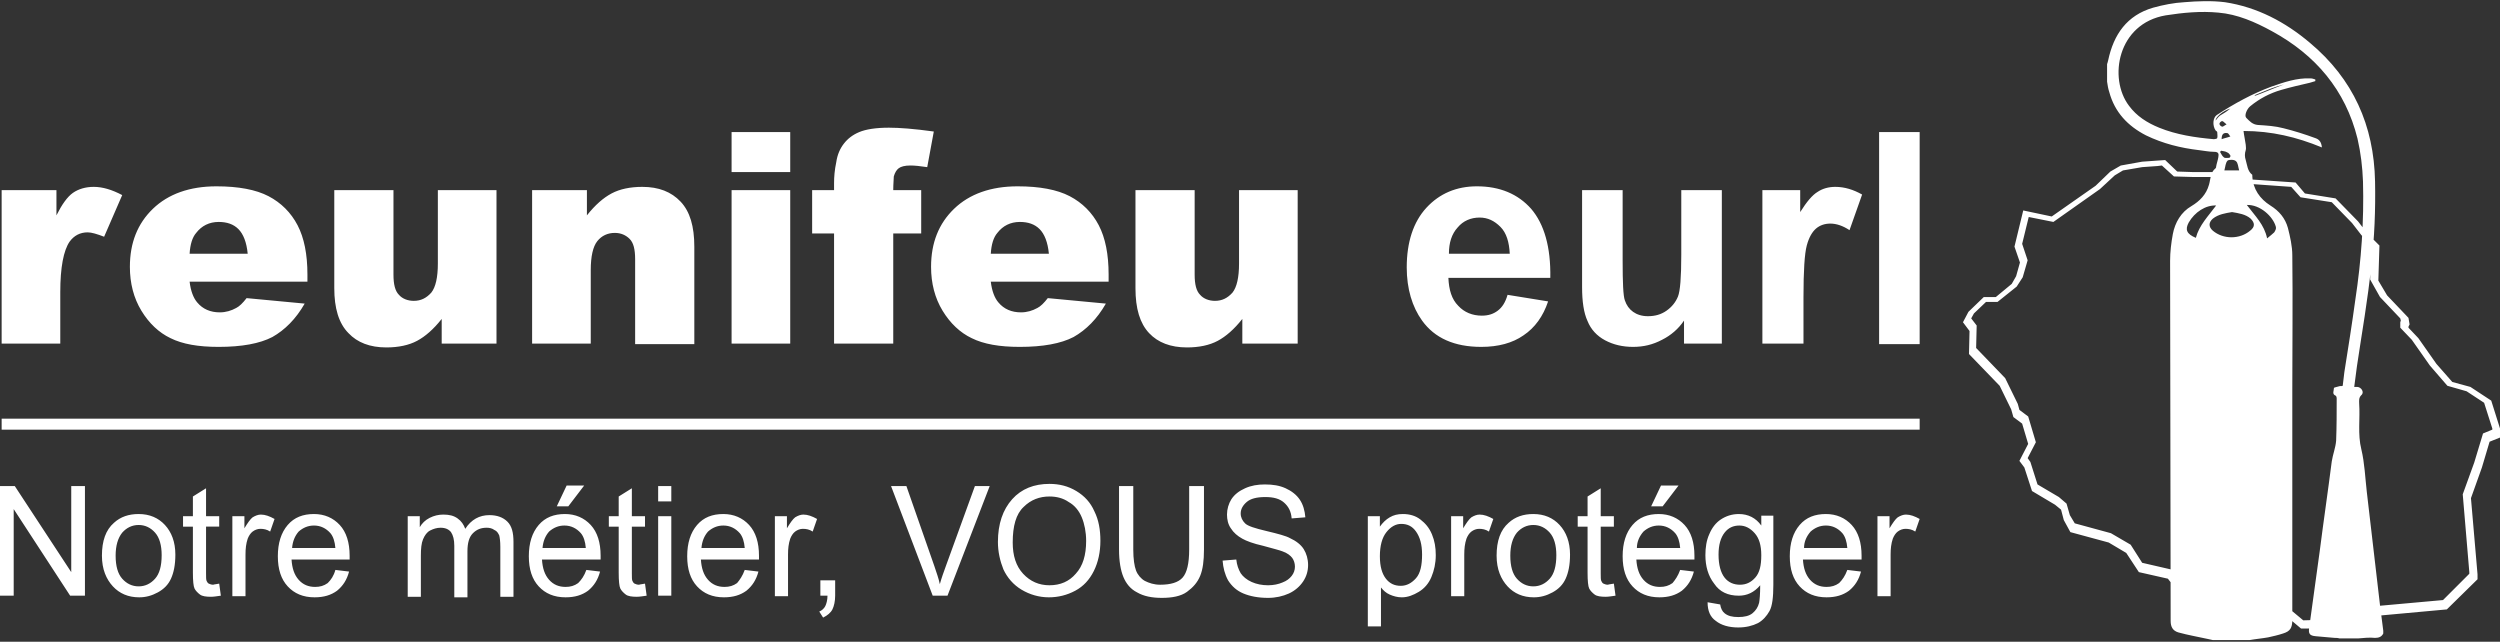 <?xml version="1.0" encoding="utf-8"?>
<!-- Generator: Adobe Illustrator 27.0.0, SVG Export Plug-In . SVG Version: 6.00 Build 0)  -->
<svg version="1.1" id="Calque_1" xmlns="http://www.w3.org/2000/svg" xmlns:xlink="http://www.w3.org/1999/xlink" x="0px" y="0px"
	 viewBox="0 0 456.2 117.1" style="enable-background:new 0 0 456.2 117.1;" xml:space="preserve">
<rect x="0" y="0" width="456.2" height="117.1" fill="#333333" stroke="none"/>
<path fill="#fff" d="M430.3,116.5c-1.1,0-2.2,0-3.4,0c-0.3-0.1-0.6-0.1-0.9-0.1c-1.1-0.1-2.2-0.2-3.4-0.3c-1.2-0.1-1.4-0.5-1.2-1.7
	c0.6-4.6,1.3-9.2,1.9-13.8c0.7-5.5,1.5-10.9,2.2-16.4c0.2-1.3,0.7-2.5,0.8-3.8c0.1-2.6,0.1-5.1,0.1-7.7c0-0.2-0.1-0.5-0.2-0.5
	c-0.7-0.3-0.3-0.9-0.3-1.4c0-0.1,0.6-0.2,0.9-0.3c0.2-0.1,0.5,0,0.7-0.1c0.1-0.9,0.2-1.7,0.3-2.5c0.7-4.4,1.4-8.8,2-13.2
	c1.1-7.2,1.6-14.4,1.4-21.6c-0.1-2.6-0.4-5.2-1-7.8c-2.2-8.9-7.7-15.3-15.6-19.6c-3.1-1.7-6.3-3.1-9.8-3.4c-3.2-0.3-6.4,0-9.6,0.5
	c-8.8,1.5-10.5,11.5-6.7,16.5c1.4,1.9,3.3,3.1,5.5,4c3.2,1.3,6.6,1.8,10,2.1c0.2,0,0.6-0.1,0.6-0.2c0.1-0.4,0-0.7,0-1.1
	c0-0.1-0.2-0.2-0.3-0.3c-0.6-0.9-0.5-2.3,0.2-2.8c3.2-2.1,6.5-3.9,10-5.2c2.3-0.8,4.6-1.6,7.1-1.5c0.3,0,0.6,0.1,0.9,0.2
	c0,0.1,0,0.2,0,0.3c-0.3,0.1-0.7,0.2-1,0.3c-1.7,0.4-3.5,0.8-5.2,1.3c-2.1,0.6-4,1.6-5.7,3c-0.6,0.5-1.1,1.7-0.7,2.1
	c0.6,0.6,1.1,1.2,2.1,1.3c1.6,0.1,3.2,0.2,4.7,0.6c2,0.5,3.9,1.1,5.8,1.8c0.6,0.2,1.1,0.6,1.2,1.7c-4.6-1.9-9.2-3-14.3-3
	c0.1,0.9,0.3,1.7,0.4,2.5c0,0.3,0.1,0.7,0,1c-0.2,0.6-0.2,1.2,0,1.8c0.3,1,0.3,2,1.2,2.7c0,0,0,0.2,0,0.2c0.1,2.4,1.4,4.2,3.3,5.4
	c1.6,1,2.7,2.3,3.2,4.1c0.4,1.6,0.8,3.3,0.8,5c0.1,8.2,0,16.3,0,24.5c0,14,0,28,0,42c0,1.5-0.4,2.1-1.7,2.5
	c-0.9,0.3-1.8,0.5-2.7,0.7c-1.1,0.2-2.3,0.3-3.4,0.5c-2.2,0-4.5,0-6.7,0c-0.3-0.1-0.6-0.1-0.9-0.2c-1.8-0.4-3.6-0.7-5.4-1.2
	c-1-0.3-1.4-1-1.4-2.1c0-21.9-0.1-43.8-0.1-65.7c0-1.6,0.2-3.3,0.5-4.9c0.4-2.1,1.5-4,3.4-5.1c1.5-0.9,2.7-2.1,3.2-3.9
	c0.3-1,0.2-2.2,1.2-3c0.1-0.1,0.1-0.2,0.1-0.3c0.1-0.6,0.3-1.1,0.4-1.7c0.1-0.6,0.1-1-0.8-1c-0.9,0-1.8-0.2-2.7-0.3
	c-3.4-0.4-6.6-1.2-9.7-2.7c-3.3-1.7-5.7-4.2-6.7-7.9c-0.2-0.6-0.3-1.2-0.4-1.9c0-1.1,0-2.1,0-3.2c0.1-0.2,0.1-0.4,0.2-0.7
	c1-4.7,3.4-8.2,8.2-9.6c1.8-0.5,3.8-0.9,5.7-1c2.4-0.2,5-0.3,7.4,0c5.9,0.9,11,3.6,15.5,7.4c7.9,6.6,11.7,15.1,11.9,25.3
	c0.1,5.1-0.1,10.3-0.7,15.4c-0.6,6.1-1.7,12.2-2.6,18.3c-0.2,1.3-0.3,2.5-0.5,3.8c0.3,0,0.4,0,0.5,0c0.8,0,1.4,1,0.8,1.5
	c-0.5,0.5-0.4,1-0.4,1.5c0.2,2.8-0.3,5.6,0.4,8.4c0.6,2.5,0.7,5.2,1,7.8c0.8,6.9,1.6,13.7,2.4,20.6c0.2,1.6,0.4,3.1,0.6,4.7
	c0,0.2,0,0.3,0,0.5c-0.3,0.6-0.8,0.8-1.5,0.8C432.4,116.3,431.4,116.4,430.3,116.5z M407,19.8c1.4-0.7,2.8-1.5,4.2-2.2
	c1.9-0.7,3.7-1.5,5.6-2.2c-0.8,0.2-1.7,0.5-2.5,0.8c-0.9,0.4-1.8,0.7-2.7,1.1c-0.1,0.1-0.2,0.2-0.3,0.3
	C409.9,18.4,408.5,19.1,407,19.8c-1.5,0.5-2.7,1.6-2.7,2.2c0.2-0.2,0.4-0.6,0.8-0.9C405.8,20.7,406.4,20.3,407,19.8z M407.3,38.7
	c-1.2,0.2-2.5,0.4-3.5,1.2c-0.8,0.7-0.8,1.5,0,2.2c1.9,1.6,4.9,1.6,6.8,0c0.9-0.7,0.9-1.4,0.1-2.2C409.8,39.1,408.5,38.9,407.3,38.7
	z M400.7,43.4c0.6-2.3,2.3-4,3.7-5.9c-1.9-0.1-3.9,1.2-5,3.1C398.7,41.9,399,42.7,400.7,43.4z M410,37.4c1.5,2,3.2,3.6,3.7,6.1
	c0.6-0.5,1-0.8,1.3-1.1c0.2-0.3,0.4-0.7,0.3-1C414.8,39.5,412.4,37.3,410,37.4z M408.6,31.1c-0.2-0.7-0.2-1.4-0.6-1.7
	c-0.3-0.3-1.2-0.3-1.5-0.1c-0.4,0.4-0.4,1.1-0.6,1.8C406.9,31.1,407.6,31.1,408.6,31.1z M405.3,27.5c-0.1,0.1-0.1,0.2-0.2,0.2
	c0.2,0.3,0.4,0.8,0.7,1c0.2,0.2,0.6,0.1,1,0.1c0.1,0,0.3-0.4,0.2-0.4c-0.1-0.2-0.3-0.5-0.6-0.6C406.1,27.6,405.7,27.6,405.3,27.5z
	 M405.4,25.4c0.5-0.2,1.1-0.3,1.6-0.5c-0.2-0.2-0.3-0.5-0.5-0.6C405.9,24.2,405.4,24.3,405.4,25.4z M406.3,22.7
	c-0.4-0.3-0.6-0.6-0.8-0.6c-0.2,0-0.5,0.3-0.5,0.5c0,0.2,0.3,0.5,0.5,0.5C405.6,23.2,405.9,22.9,406.3,22.7z M0.3,34.7h10v4.6
	c1-2,2-3.4,3-4.1s2.3-1.1,3.8-1.1c1.6,0,3.3,0.5,5.2,1.5L19,43.2c-1.3-0.5-2.3-0.8-3-0.8c-1.4,0-2.5,0.6-3.3,1.7
	c-1.1,1.6-1.7,4.7-1.7,9.2v9.4H0.3V34.7z M56.1,51.4H34.6c0.2,1.7,0.7,3,1.4,3.8c1,1.2,2.4,1.8,4.1,1.8c1.1,0,2.1-0.3,3-0.8
	c0.6-0.3,1.2-0.9,1.9-1.8l10.6,1c-1.6,2.8-3.6,4.8-5.9,6.1c-2.3,1.2-5.6,1.8-9.8,1.8c-3.7,0-6.6-0.5-8.8-1.6c-2.1-1-3.9-2.7-5.3-5
	s-2.1-5-2.1-8c0-4.4,1.4-7.9,4.2-10.6c2.8-2.7,6.7-4.1,11.6-4.1c4,0,7.2,0.6,9.5,1.8s4.1,3,5.3,5.3c1.2,2.3,1.8,5.3,1.8,9V51.4z
	 M45.2,46.3c-0.2-2.1-0.8-3.6-1.7-4.5c-0.9-0.9-2.1-1.3-3.6-1.3c-1.7,0-3.1,0.7-4.1,2c-0.7,0.8-1.1,2.1-1.2,3.8H45.2z M90.6,62.7
	h-10v-4.5c-1.5,1.9-3,3.2-4.5,4c-1.5,0.8-3.4,1.2-5.6,1.2c-3,0-5.3-0.9-6.9-2.6C61.8,59,61,56.2,61,52.6V34.7h10.8v15.4
	c0,1.8,0.3,3,1,3.7c0.6,0.7,1.6,1.1,2.7,1.1c1.3,0,2.3-0.5,3.2-1.5c0.8-1,1.2-2.8,1.2-5.3V34.7h10.7V62.7z M97.1,34.7h10v4.6
	c1.5-1.9,3-3.2,4.5-4s3.4-1.2,5.6-1.2c3,0,5.3,0.9,7,2.7c1.7,1.8,2.5,4.5,2.5,8.2v17.8h-10.8V47.3c0-1.8-0.3-3-1-3.7
	c-0.7-0.7-1.6-1.1-2.7-1.1c-1.3,0-2.4,0.5-3.2,1.5c-0.8,1-1.2,2.8-1.2,5.3v13.4H97.1V34.7z M133.5,24.1h10.7v7.3h-10.7V24.1z
	 M133.5,34.7h10.7v28h-10.7V34.7z M163,34.7h5.1v7.9H163v20.1h-10.8V42.6h-4v-7.9h4v-1.3c0-1.1,0.1-2.4,0.4-3.8
	c0.2-1.4,0.7-2.5,1.4-3.4c0.7-0.9,1.6-1.6,2.8-2.1c1.2-0.5,3-0.8,5.4-0.8c1.9,0,4.6,0.2,8.2,0.7l-1.2,6.5c-1.3-0.2-2.3-0.3-3.1-0.3
	c-1,0-1.7,0.2-2.1,0.5s-0.7,0.8-0.9,1.5C163.1,32.7,163,33.5,163,34.7z M202.3,51.4h-21.5c0.2,1.7,0.7,3,1.4,3.8
	c1,1.2,2.4,1.8,4.1,1.8c1.1,0,2.1-0.3,3-0.8c0.6-0.3,1.2-0.9,1.9-1.8l10.6,1c-1.6,2.8-3.6,4.8-5.9,6.1c-2.3,1.2-5.6,1.8-9.8,1.8
	c-3.7,0-6.6-0.5-8.8-1.6c-2.1-1-3.9-2.7-5.3-5s-2.1-5-2.1-8c0-4.4,1.4-7.9,4.2-10.6c2.8-2.7,6.7-4.1,11.6-4.1c4,0,7.2,0.6,9.5,1.8
	s4.1,3,5.3,5.3c1.2,2.3,1.8,5.3,1.8,9V51.4z M191.4,46.3c-0.2-2.1-0.8-3.6-1.7-4.5c-0.9-0.9-2.1-1.3-3.6-1.3c-1.7,0-3.1,0.7-4.1,2
	c-0.7,0.8-1.1,2.1-1.2,3.8H191.4z M236.7,62.7h-10v-4.5c-1.5,1.9-3,3.2-4.5,4c-1.5,0.8-3.4,1.2-5.6,1.2c-3,0-5.3-0.9-6.9-2.6
	c-1.7-1.8-2.5-4.5-2.5-8.2V34.7h10.8v15.4c0,1.8,0.3,3,1,3.7c0.6,0.7,1.6,1.1,2.7,1.1c1.3,0,2.3-0.5,3.2-1.5c0.8-1,1.2-2.8,1.2-5.3
	V34.7h10.7V62.7z M275.1,53.8l7.4,1.2c-0.9,2.7-2.4,4.8-4.5,6.2c-2,1.4-4.6,2.1-7.7,2.1c-4.9,0-8.5-1.6-10.8-4.8
	c-1.8-2.5-2.8-5.8-2.8-9.7c0-4.6,1.2-8.3,3.6-10.9s5.5-3.9,9.2-3.9c4.2,0,7.5,1.4,9.9,4.1c2.4,2.8,3.6,7,3.5,12.6h-18.6
	c0.1,2.2,0.6,3.9,1.8,5.1c1.1,1.2,2.6,1.8,4.3,1.8c1.2,0,2.1-0.3,2.9-0.9S274.7,55.2,275.1,53.8z M275.5,46.3
	c-0.1-2.1-0.6-3.8-1.7-4.9s-2.3-1.7-3.8-1.7c-1.6,0-3,0.6-4,1.8c-1.1,1.2-1.6,2.8-1.6,4.8H275.5z M307.3,62.7v-4.2
	c-1,1.5-2.4,2.7-4,3.5c-1.7,0.9-3.4,1.3-5.3,1.3c-1.9,0-3.6-0.4-5.1-1.2c-1.5-0.8-2.6-2-3.2-3.5c-0.7-1.5-1-3.6-1-6.2V34.7h7.4v12.9
	c0,3.9,0.1,6.4,0.4,7.2c0.3,0.9,0.8,1.6,1.5,2.1c0.7,0.5,1.6,0.8,2.7,0.8c1.3,0,2.4-0.3,3.4-1s1.7-1.6,2.1-2.6s0.6-3.5,0.6-7.6V34.7
	h7.4v28H307.3z M329,62.7h-7.4v-28h6.9v4c1.2-1.9,2.2-3.1,3.2-3.7c0.9-0.6,2-0.9,3.2-0.9c1.7,0,3.3,0.5,4.9,1.4l-2.3,6.5
	c-1.2-0.8-2.4-1.2-3.5-1.2c-1,0-1.9,0.3-2.6,0.9c-0.7,0.6-1.3,1.6-1.7,3.1c-0.4,1.5-0.6,4.6-0.6,9.4V62.7z M342.9,62.7V24.1h7.4
	v38.7H342.9z M350.3,76.4H0.3v2h350V76.4z M0,108.7v-20h2.7L13,104.4V88.7h2.5v20h-2.7L2.5,92.9v15.8H0z M18.6,101.4
	c0-2.7,0.7-4.7,2.2-6c1.2-1.1,2.7-1.6,4.5-1.6c2,0,3.6,0.7,4.8,2c1.2,1.3,1.9,3.1,1.9,5.4c0,1.9-0.3,3.3-0.8,4.4s-1.3,1.9-2.4,2.5
	s-2.2,0.9-3.4,0.9c-2,0-3.6-0.7-4.8-2S18.6,103.9,18.6,101.4z M21.1,101.4c0,1.9,0.4,3.3,1.2,4.2c0.8,0.9,1.8,1.4,3,1.4
	c1.2,0,2.2-0.5,3-1.4c0.8-0.9,1.2-2.3,1.2-4.3c0-1.8-0.4-3.2-1.2-4.1c-0.8-0.9-1.8-1.4-3-1.4c-1.2,0-2.2,0.5-3,1.4
	C21.5,98.2,21.1,99.6,21.1,101.4z M40,106.5l0.3,2.2c-0.7,0.1-1.3,0.2-1.8,0.2c-0.9,0-1.6-0.1-2-0.4s-0.8-0.7-1-1.1
	s-0.3-1.4-0.3-2.9v-8.4h-1.8v-1.9h1.8v-3.6l2.4-1.5v5.1H40v1.9h-2.4v8.5c0,0.7,0,1.2,0.1,1.4s0.2,0.4,0.4,0.5s0.5,0.2,0.8,0.2
	C39.2,106.6,39.6,106.6,40,106.5z M42.4,108.7V94.2h2.2v2.2c0.6-1,1.1-1.7,1.5-2c0.5-0.3,1-0.5,1.5-0.5c0.8,0,1.6,0.3,2.5,0.8
	l-0.8,2.3c-0.6-0.4-1.2-0.5-1.8-0.5c-0.5,0-1,0.2-1.4,0.5s-0.7,0.8-0.9,1.3c-0.3,0.9-0.4,1.8-0.4,2.9v7.6H42.4z M61.2,104l2.5,0.3
	c-0.4,1.5-1.1,2.6-2.2,3.5c-1.1,0.8-2.4,1.2-4.1,1.2c-2.1,0-3.7-0.7-4.9-2s-1.8-3.1-1.8-5.5c0-2.4,0.6-4.3,1.8-5.7s2.8-2,4.8-2
	c1.9,0,3.5,0.7,4.7,2c1.2,1.3,1.8,3.2,1.8,5.6c0,0.1,0,0.4,0,0.7H53.2c0.1,1.6,0.5,2.8,1.3,3.7s1.8,1.3,3,1.3c0.9,0,1.6-0.2,2.3-0.7
	C60.4,105.8,60.9,105.1,61.2,104z M53.3,100h7.9c-0.1-1.2-0.4-2.1-0.9-2.7c-0.8-0.9-1.8-1.4-3-1.4c-1.1,0-2,0.4-2.8,1.1
	C53.8,97.8,53.4,98.8,53.3,100z M74.4,108.7V94.2h2.2v2c0.4-0.7,1-1.3,1.8-1.7s1.6-0.6,2.5-0.6c1.1,0,1.9,0.2,2.6,0.7
	s1.1,1.1,1.4,1.9c1.1-1.7,2.6-2.5,4.4-2.5c1.4,0,2.5,0.4,3.3,1.2c0.8,0.8,1.1,2,1.1,3.7v10h-2.4v-9.1c0-1-0.1-1.7-0.2-2.1
	c-0.2-0.4-0.4-0.8-0.9-1c-0.4-0.3-0.9-0.4-1.4-0.4c-1,0-1.8,0.3-2.5,1c-0.7,0.7-1,1.8-1,3.3v8.4h-2.4v-9.4c0-1.1-0.2-1.9-0.6-2.5
	c-0.4-0.5-1-0.8-1.9-0.8c-0.7,0-1.3,0.2-1.9,0.5s-1,0.9-1.3,1.6c-0.3,0.7-0.4,1.7-0.4,3v7.5H74.4z M107,104l2.5,0.3
	c-0.4,1.5-1.1,2.6-2.2,3.5c-1.1,0.8-2.4,1.2-4.1,1.2c-2.1,0-3.7-0.7-4.9-2s-1.8-3.1-1.8-5.5c0-2.4,0.6-4.3,1.8-5.7s2.8-2,4.8-2
	c1.9,0,3.5,0.7,4.7,2c1.2,1.3,1.8,3.2,1.8,5.6c0,0.1,0,0.4,0,0.7H98.9c0.1,1.6,0.5,2.8,1.3,3.7s1.8,1.3,3,1.3c0.9,0,1.6-0.2,2.3-0.7
	C106.1,105.8,106.6,105.1,107,104z M99,100h7.9c-0.1-1.2-0.4-2.1-0.9-2.7c-0.8-0.9-1.8-1.4-3-1.4c-1.1,0-2,0.4-2.8,1.1
	C99.5,97.8,99.1,98.8,99,100z M101.6,92.4l1.8-3.8h3.2l-2.9,3.8H101.6z M117.7,106.5l0.3,2.2c-0.7,0.1-1.3,0.2-1.8,0.2
	c-0.9,0-1.6-0.1-2-0.4s-0.8-0.7-1-1.1s-0.3-1.4-0.3-2.9v-8.4h-1.8v-1.9h1.8v-3.6l2.4-1.5v5.1h2.4v1.9h-2.4v8.5c0,0.7,0,1.2,0.1,1.4
	s0.2,0.4,0.4,0.5s0.5,0.2,0.8,0.2C116.9,106.6,117.3,106.6,117.7,106.5z M120.1,91.5v-2.8h2.4v2.8H120.1z M120.1,108.7V94.2h2.4
	v14.5H120.1z M135.9,104l2.5,0.3c-0.4,1.5-1.1,2.6-2.2,3.5c-1.1,0.8-2.4,1.2-4.1,1.2c-2.1,0-3.7-0.7-4.9-2s-1.8-3.1-1.8-5.5
	c0-2.4,0.6-4.3,1.8-5.7s2.8-2,4.8-2c1.9,0,3.5,0.7,4.7,2c1.2,1.3,1.8,3.2,1.8,5.6c0,0.1,0,0.4,0,0.7h-10.6c0.1,1.6,0.5,2.8,1.3,3.7
	s1.8,1.3,3,1.3c0.9,0,1.6-0.2,2.3-0.7C135,105.8,135.5,105.1,135.9,104z M128,100h7.9c-0.1-1.2-0.4-2.1-0.9-2.7
	c-0.8-0.9-1.8-1.4-3-1.4c-1.1,0-2,0.4-2.8,1.1C128.5,97.8,128.1,98.8,128,100z M141.4,108.7V94.2h2.2v2.2c0.6-1,1.1-1.7,1.5-2
	c0.5-0.3,1-0.5,1.5-0.5c0.8,0,1.6,0.3,2.5,0.8l-0.8,2.3c-0.6-0.4-1.2-0.5-1.8-0.5c-0.5,0-1,0.2-1.4,0.5s-0.7,0.8-0.9,1.3
	c-0.3,0.9-0.4,1.8-0.4,2.9v7.6H141.4z M149.7,108.7v-2.8h2.7v2.8c0,1-0.2,1.9-0.5,2.5s-0.9,1.1-1.7,1.5l-0.7-1.1
	c0.5-0.2,0.9-0.6,1.1-1c0.2-0.4,0.4-1.1,0.4-1.9H149.7z M170.2,108.7l-7.6-20h2.8l5.1,14.6c0.4,1.2,0.8,2.3,1,3.3
	c0.3-1.1,0.7-2.2,1.1-3.3l5.3-14.6h2.7l-7.7,20H170.2z M182.1,98.9c0-3.3,0.9-5.9,2.6-7.8c1.7-1.9,4-2.8,6.8-2.8
	c1.8,0,3.4,0.4,4.9,1.3s2.6,2.1,3.3,3.7c0.8,1.6,1.1,3.4,1.1,5.4c0,2-0.4,3.9-1.2,5.5s-1.9,2.8-3.4,3.6s-3.1,1.2-4.8,1.2
	c-1.8,0-3.5-0.5-5-1.4c-1.5-0.9-2.6-2.2-3.3-3.7C182.5,102.4,182.1,100.7,182.1,98.9z M184.8,99c0,2.4,0.6,4.3,1.9,5.7
	s2.9,2.1,4.8,2.1c2,0,3.6-0.7,4.8-2.1c1.3-1.4,1.9-3.4,1.9-6c0-1.6-0.3-3.1-0.8-4.3c-0.5-1.2-1.3-2.2-2.4-2.8c-1-0.7-2.2-1-3.5-1
	c-1.8,0-3.4,0.6-4.7,1.9C185.4,93.8,184.8,96,184.8,99z M217.1,88.7h2.6v11.6c0,2-0.2,3.6-0.7,4.8s-1.3,2.1-2.4,2.9
	s-2.7,1.1-4.6,1.1c-1.8,0-3.3-0.3-4.5-1c-1.2-0.6-2-1.6-2.5-2.8c-0.5-1.2-0.8-2.9-0.8-5V88.7h2.6v11.6c0,1.7,0.2,3,0.5,3.8
	c0.3,0.8,0.9,1.5,1.6,1.9c0.8,0.4,1.7,0.7,2.8,0.7c1.9,0,3.3-0.4,4.1-1.3c0.8-0.9,1.2-2.6,1.2-5.1V88.7z M223.1,102.3l2.5-0.2
	c0.1,1,0.4,1.8,0.8,2.5c0.4,0.6,1.1,1.2,2,1.6c0.9,0.4,1.9,0.6,3,0.6c1,0,1.9-0.2,2.6-0.5c0.8-0.3,1.3-0.7,1.7-1.2
	c0.4-0.5,0.6-1.1,0.6-1.7c0-0.6-0.2-1.2-0.5-1.6s-0.9-0.9-1.8-1.2c-0.5-0.2-1.7-0.5-3.5-1c-1.8-0.4-3.1-0.9-3.8-1.3
	c-0.9-0.5-1.6-1.1-2.1-1.9c-0.5-0.7-0.7-1.6-0.7-2.5c0-1,0.3-2,0.8-2.8c0.6-0.9,1.4-1.5,2.5-2c1.1-0.5,2.3-0.7,3.6-0.7
	c1.5,0,2.7,0.2,3.8,0.7s2,1.2,2.6,2.1c0.6,0.9,0.9,2,1,3.2l-2.5,0.2c-0.1-1.3-0.6-2.2-1.4-2.9s-1.9-1-3.4-1c-1.6,0-2.7,0.3-3.4,0.9
	c-0.7,0.6-1.1,1.3-1.1,2.1c0,0.7,0.3,1.3,0.8,1.8c0.5,0.5,1.8,0.9,3.9,1.4s3.6,0.9,4.3,1.3c1.1,0.5,2,1.2,2.5,2s0.8,1.8,0.8,2.9
	c0,1.1-0.3,2.1-0.9,3c-0.6,0.9-1.5,1.7-2.6,2.2s-2.4,0.8-3.8,0.8c-1.8,0-3.3-0.3-4.5-0.8c-1.2-0.5-2.1-1.3-2.8-2.4
	C223.5,104.8,223.2,103.6,223.1,102.3z M249.6,114.3V94.2h2.2v1.9c0.5-0.7,1.1-1.3,1.8-1.7c0.7-0.4,1.4-0.6,2.4-0.6
	c1.2,0,2.3,0.3,3.2,1s1.6,1.5,2.1,2.7s0.7,2.4,0.7,3.8c0,1.5-0.3,2.8-0.8,4c-0.5,1.2-1.3,2.1-2.3,2.7c-1,0.6-2,1-3.1,1
	c-0.8,0-1.5-0.2-2.2-0.5s-1.2-0.8-1.6-1.3v7.1H249.6z M251.8,101.5c0,1.9,0.4,3.2,1.1,4.1s1.6,1.3,2.7,1.3c1.1,0,2-0.5,2.8-1.4
	c0.8-0.9,1.1-2.4,1.1-4.3c0-1.9-0.4-3.2-1.1-4.2s-1.6-1.4-2.7-1.4c-1,0-1.9,0.5-2.7,1.5S251.8,99.6,251.8,101.5z M264.8,108.7V94.2
	h2.2v2.2c0.6-1,1.1-1.7,1.5-2c0.5-0.3,1-0.5,1.5-0.5c0.8,0,1.6,0.3,2.5,0.8l-0.8,2.3c-0.6-0.4-1.2-0.5-1.8-0.5c-0.5,0-1,0.2-1.4,0.5
	s-0.7,0.8-0.9,1.3c-0.3,0.9-0.4,1.8-0.4,2.9v7.6H264.8z M273.1,101.4c0-2.7,0.7-4.7,2.2-6c1.2-1.1,2.7-1.6,4.5-1.6
	c2,0,3.6,0.7,4.8,2c1.2,1.3,1.9,3.1,1.9,5.4c0,1.9-0.3,3.3-0.8,4.4s-1.3,1.9-2.4,2.5s-2.2,0.9-3.4,0.9c-2,0-3.6-0.7-4.8-2
	S273.1,103.9,273.1,101.4z M275.6,101.4c0,1.9,0.4,3.3,1.2,4.2c0.8,0.9,1.8,1.4,3,1.4c1.2,0,2.2-0.5,3-1.4c0.8-0.9,1.2-2.3,1.2-4.3
	c0-1.8-0.4-3.2-1.2-4.1c-0.8-0.9-1.8-1.4-3-1.4c-1.2,0-2.2,0.5-3,1.4C276,98.2,275.6,99.6,275.6,101.4z M294.5,106.5l0.3,2.2
	c-0.7,0.1-1.3,0.2-1.8,0.2c-0.9,0-1.6-0.1-2-0.4s-0.8-0.7-1-1.1s-0.3-1.4-0.3-2.9v-8.4h-1.8v-1.9h1.8v-3.6l2.4-1.5v5.1h2.4v1.9h-2.4
	v8.5c0,0.7,0,1.2,0.1,1.4s0.2,0.4,0.4,0.5s0.5,0.2,0.8,0.2C293.7,106.6,294,106.6,294.5,106.5z M306.6,104l2.5,0.3
	c-0.4,1.5-1.1,2.6-2.2,3.5c-1.1,0.8-2.4,1.2-4.1,1.2c-2.1,0-3.7-0.7-4.9-2s-1.8-3.1-1.8-5.5c0-2.4,0.6-4.3,1.8-5.7s2.8-2,4.8-2
	c1.9,0,3.5,0.7,4.7,2c1.2,1.3,1.8,3.2,1.8,5.6c0,0.1,0,0.4,0,0.7h-10.6c0.1,1.6,0.5,2.8,1.3,3.7s1.8,1.3,3,1.3
	c0.9,0,1.6-0.2,2.3-0.7C305.7,105.8,306.2,105.1,306.6,104z M298.7,100h7.9c-0.1-1.2-0.4-2.1-0.9-2.7c-0.8-0.9-1.8-1.4-3-1.4
	c-1.1,0-2,0.4-2.8,1.1C299.2,97.8,298.7,98.8,298.7,100z M301.3,92.4l1.8-3.8h3.2l-2.9,3.8H301.3z M311.6,109.9l2.3,0.4
	c0.1,0.7,0.4,1.3,0.8,1.6c0.6,0.5,1.4,0.7,2.5,0.7c1.1,0,2-0.2,2.6-0.7s1-1.1,1.2-1.9c0.1-0.5,0.2-1.6,0.2-3.2
	c-1.1,1.3-2.4,1.9-3.9,1.9c-2,0-3.5-0.7-4.5-2.2c-1.1-1.4-1.6-3.2-1.6-5.2c0-1.4,0.2-2.7,0.7-3.8c0.5-1.2,1.2-2.1,2.1-2.7
	c0.9-0.6,2-1,3.3-1c1.7,0,3.1,0.7,4.1,2.1v-1.8h2.2v12.6c0,2.3-0.2,3.9-0.7,4.8s-1.2,1.7-2.1,2.2c-1,0.5-2.2,0.8-3.6,0.8
	c-1.7,0-3.1-0.4-4.1-1.2C312.1,112.6,311.6,111.5,311.6,109.9z M313.6,101.2c0,1.9,0.4,3.3,1.1,4.2s1.7,1.3,2.8,1.3
	c1.1,0,2-0.4,2.8-1.3c0.8-0.9,1.1-2.2,1.1-4.1c0-1.8-0.4-3.1-1.2-4c-0.8-0.9-1.7-1.4-2.8-1.4c-1.1,0-2,0.4-2.7,1.3
	S313.6,99.4,313.6,101.2z M337.1,104l2.5,0.3c-0.4,1.5-1.1,2.6-2.2,3.5c-1.1,0.8-2.4,1.2-4.1,1.2c-2.1,0-3.7-0.7-4.9-2
	s-1.8-3.1-1.8-5.5c0-2.4,0.6-4.3,1.8-5.7s2.8-2,4.8-2c1.9,0,3.5,0.7,4.7,2c1.2,1.3,1.8,3.2,1.8,5.6c0,0.1,0,0.4,0,0.7H329
	c0.1,1.6,0.5,2.8,1.3,3.7s1.8,1.3,3,1.3c0.9,0,1.6-0.2,2.3-0.7C336.2,105.8,336.7,105.1,337.1,104z M329.2,100h7.9
	c-0.1-1.2-0.4-2.1-0.9-2.7c-0.8-0.9-1.8-1.4-3-1.4c-1.1,0-2,0.4-2.8,1.1C329.7,97.8,329.2,98.8,329.2,100z M342.6,108.7V94.2h2.2
	v2.2c0.6-1,1.1-1.7,1.5-2c0.5-0.3,1-0.5,1.5-0.5c0.8,0,1.6,0.3,2.5,0.8l-0.8,2.3c-0.6-0.4-1.2-0.5-1.8-0.5c-0.5,0-1,0.2-1.4,0.5
	s-0.7,0.8-0.9,1.3c-0.3,0.9-0.4,1.8-0.4,2.9v7.6H342.6z M419.9,114.7l-2.5-2.1l-7.1-0.5l-12.3-4.8l-1.1,0l-1.3-1.7l-5.3-1.2
	l-2.3-3.5l-3.2-1.9l-7-1.9l-1.2-2.2l-0.5-1.9l-1.1-0.9l-4.2-2.5l-1.4-4.3l-0.9-1.2l1.6-3.1l-1.1-3.7l-1.6-1.2l-0.4-1.4l-2.1-4.3
	l-5.6-5.8l0.1-4.2l-1.2-1.6l1-1.9l2.8-2.7l2.2,0l2.9-2.4l0.8-1.4l0.7-2.5l-1-2.9l1.6-6.6l5.2,1.1l8-5.6l2.7-2.6l1.9-1.1l3.9-0.7
	l2.8-0.2l1.4-0.1l2.2,2.1l3,0.1l4.5,0l1.8,0.3l2.1,0.9l10.2,0.7l1.7,2l5.6,0.9l4.1,4.2l1.7,2.2l2.2,2.2l-0.2,6.4l1.6,2.7l3.9,4.1
	l0.2,1.2l-0.2,0.4l0,0.2l1.8,1.9l3.3,4.7l2.9,3.3l3.3,0.9l3.8,2.5l1.7,5.4l0,1.3l-2,0.8l-1.4,4.7l-2,5.6l1.2,13.9l0,0.9l-5.6,5.5
	l-14.2,1.3l-1.1,2.1L419.9,114.7z M410.5,110.7l7.4,0.5l2.4,2l10-0.3l1.1-2.1l14.4-1.3l4.8-4.8l0-0.3l-1.2-14.2l2.1-5.8l1.6-5.3
	l1.7-0.7l0-0.2l-1.5-4.7l-3.2-2.1l-3.5-1l-3.2-3.7l-3.3-4.7l-2.1-2.2l0-1l0.1-0.3l-0.1-0.4l-3.7-3.9l-1.8-3.2l0.2-6.2l-1.8-1.9
	l-1.7-2.2l-3.7-3.8l-5.7-0.9l-1.7-1.9l-9.8-0.7l-2.2-0.9l-1.5-0.2l-4.4,0l-3.5-0.1l-2.2-2l-0.8,0.1l-2.8,0.2l-3.5,0.6l-1.5,0.9
	l-2.7,2.5l-8.5,6l-4.5-0.9l-1.2,4.9l1,3l-0.9,3.1l-1.1,1.7l-3.5,2.8l-2.1,0l-2.2,2.1l-0.5,0.9l1,1.3l-0.1,4.1l5.3,5.5l2.3,4.7
	l0.3,1.1l1.6,1.2l1.4,4.7l-1.5,2.9l0.5,0.7l1.3,4.1l3.9,2.3l1.4,1.2l0.6,2.1l0.9,1.5l6.6,1.8l3.6,2.1l2.1,3.3l5.2,1.2l1.2,1.6l0.6,0
	l0.1,0L410.5,110.7z"/>
</svg>
